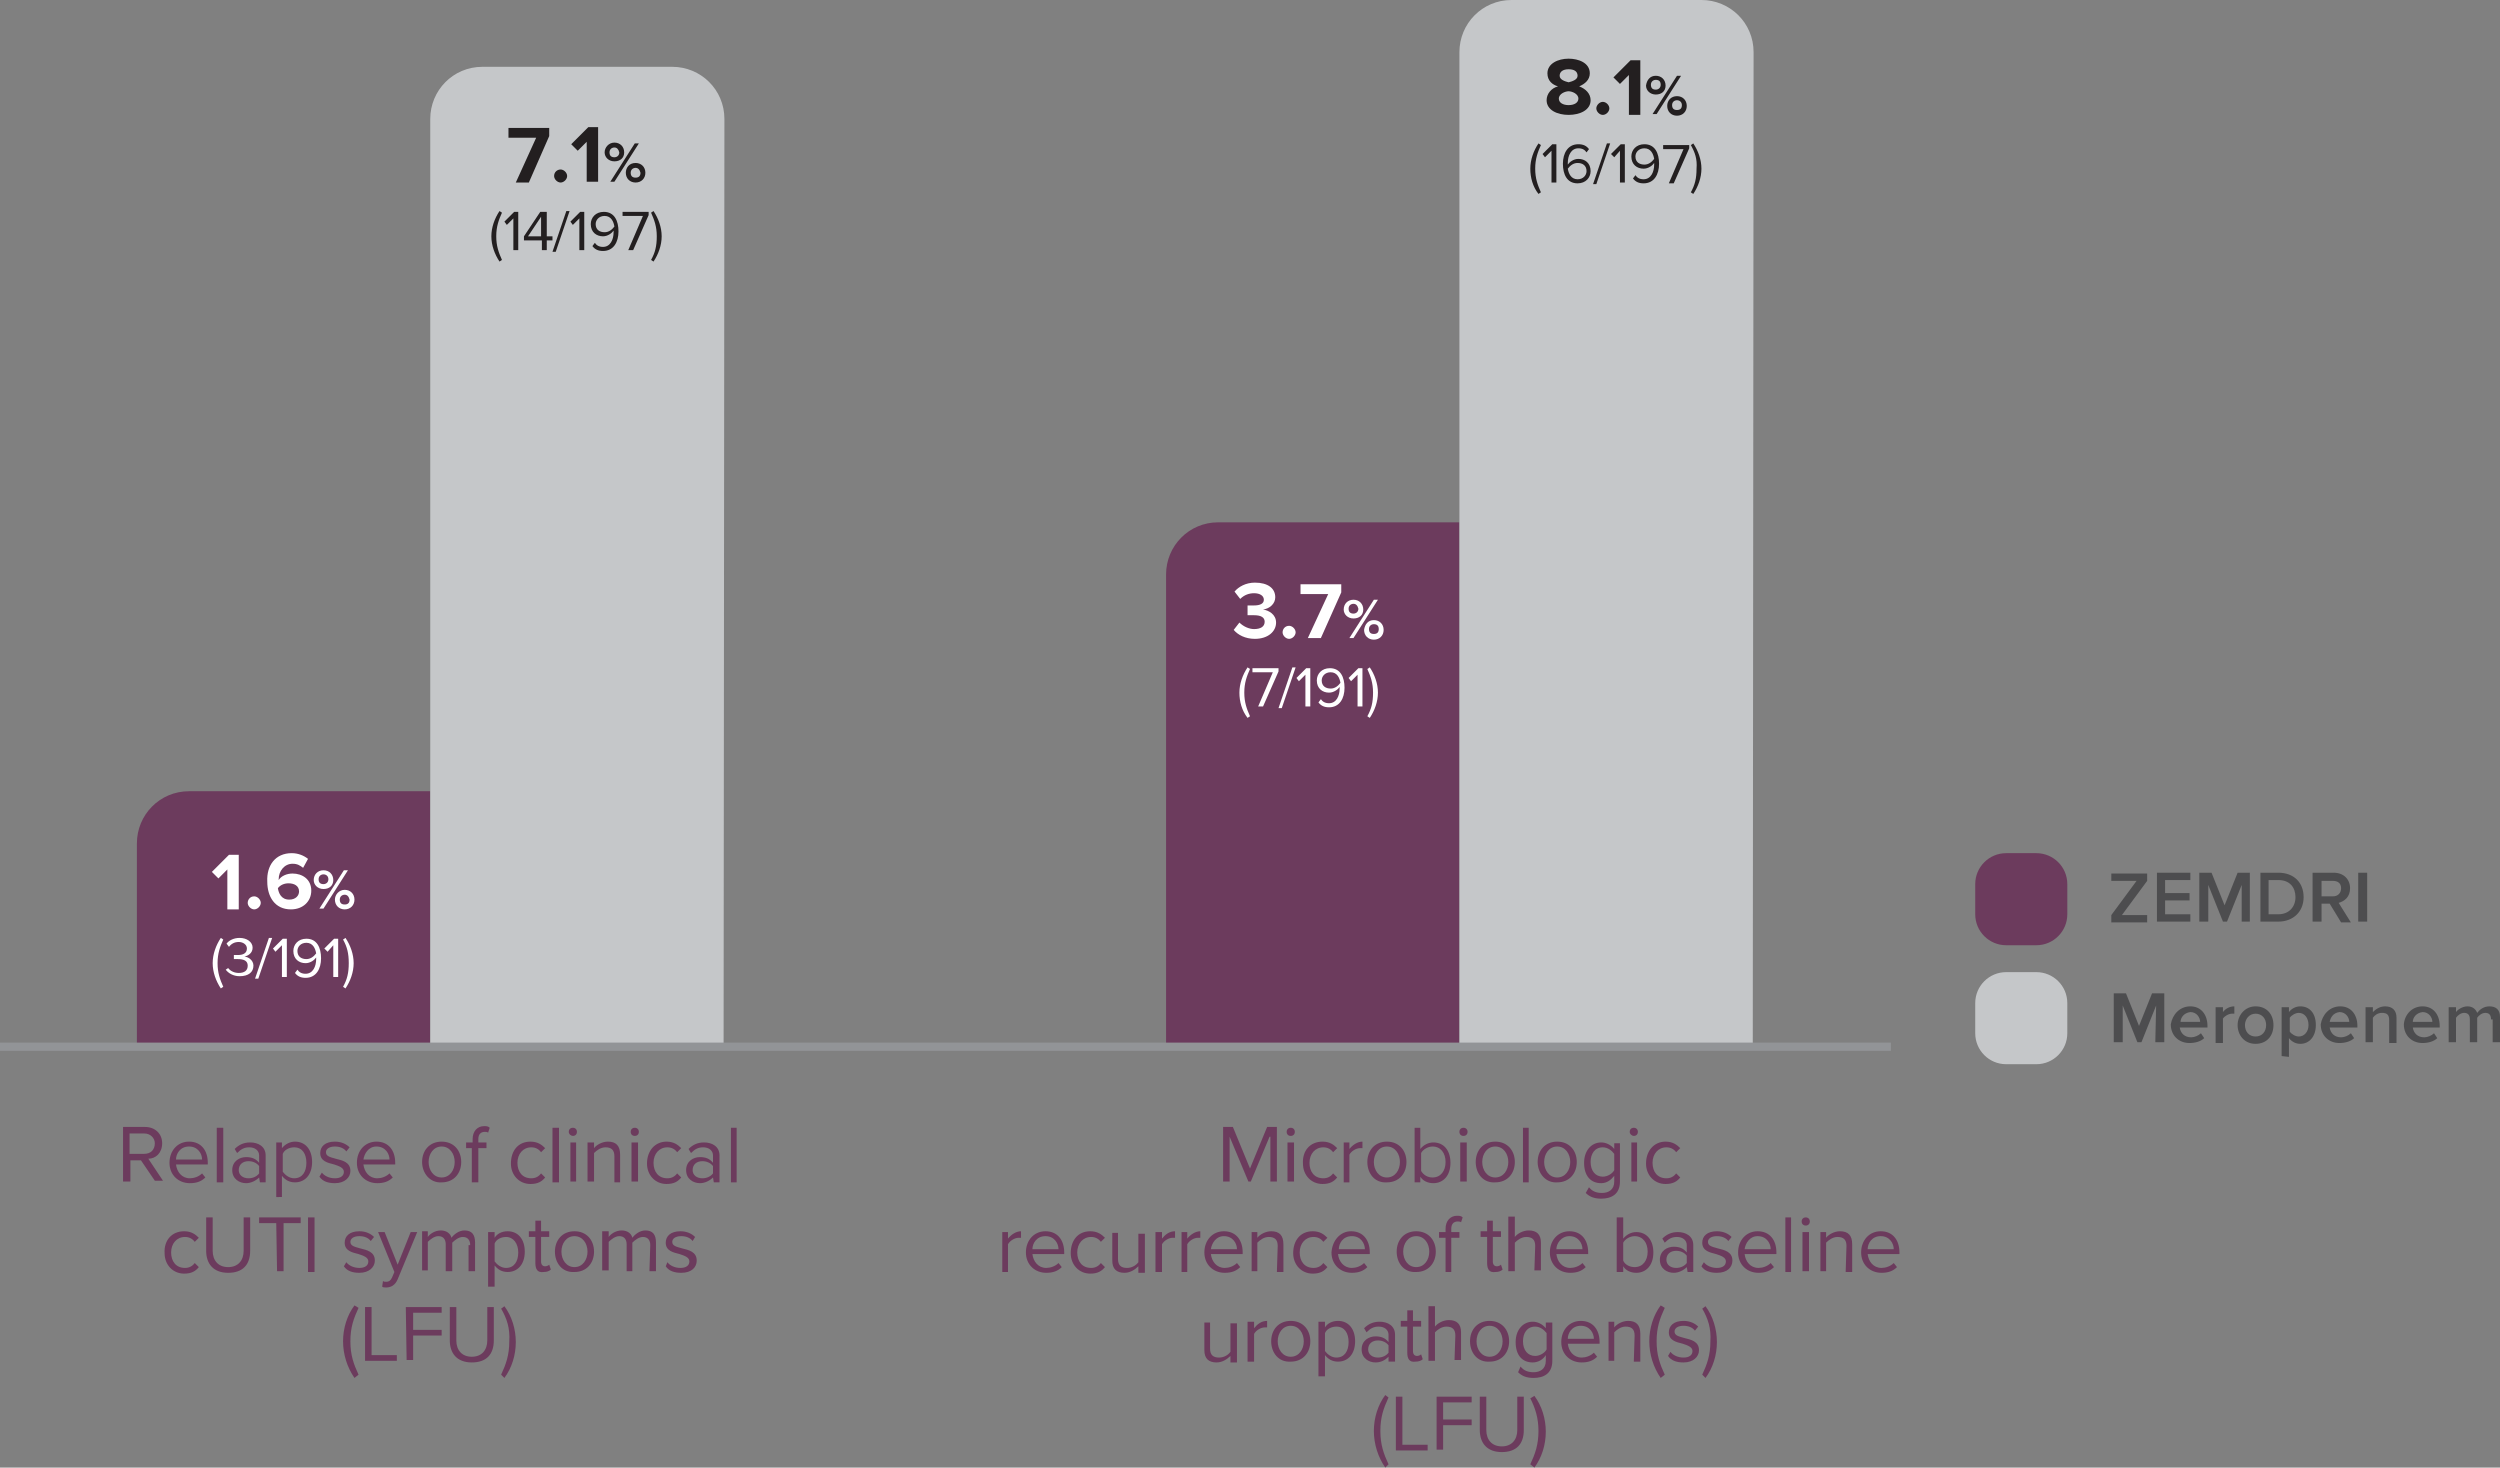 <?xml version="1.0" encoding="utf-8"?>
<!-- Generator: Adobe Illustrator 22.1.0, SVG Export Plug-In . SVG Version: 6.00 Build 0)  -->
<svg version="1.1" id="Layer_1" xmlns="http://www.w3.org/2000/svg" xmlns:xlink="http://www.w3.org/1999/xlink" x="0px" y="0px"
	 viewBox="0 0 306.8 180.1" style="enable-background:new 0 0 306.8 180.1;" xml:space="preserve">
<rect x="0" y="0" width="306.8" height="180.1" fill="#808080" stroke="none"/>
<style type="text/css">
	.st0{fill:#6C3B5D;}
	.st1{fill:#C5C7C9;}
	.st2{clip-path:url(#SVGID_3_);fill:none;stroke:#929497;stroke-width:0.5;stroke-linecap:round;stroke-linejoin:round;}
	.st3{fill:none;stroke:#929497;stroke-width:0.5;stroke-linecap:round;stroke-miterlimit:10;}
	.st4{fill:#FFFFFF;}
	.st5{fill:#231F20;}
	.st6{fill:#4D4D4F;}
</style>
<path class="st0" d="M52.8,128.4h-36v-24.9c0-3.5,2.8-6.4,6.4-6.4h29.6V128.4z"/>
<path class="st0" d="M179.1,128.4h-36V70.5c0-3.5,2.8-6.4,6.4-6.4h29.6V128.4z"/>
<path class="st1" d="M215.1,128.4h-36V6.4c0-3.5,2.8-6.4,6.4-6.4h23.3c3.5,0,6.4,2.8,6.4,6.4L215.1,128.4L215.1,128.4z"/>
<path class="st1" d="M88.8,128.4h-36V14.6c0-3.5,2.8-6.4,6.4-6.4h23.3c3.5,0,6.4,2.8,6.4,6.4L88.8,128.4L88.8,128.4z"/>
<g>
	<path class="st0" d="M17.3,142.4H16v2.6h-0.9v-6.7h2.7c1.2,0,2.1,0.8,2.1,2s-0.8,1.9-1.7,1.9l1.8,2.7h-1L17.3,142.4z M17.7,139.1
		h-1.8v2.5h1.8c0.8,0,1.3-0.5,1.3-1.3C19,139.7,18.5,139.1,17.7,139.1z"/>
	<path class="st0" d="M23.2,140.1c1.5,0,2.3,1.1,2.3,2.6v0.2h-3.9c0.1,0.9,0.7,1.7,1.7,1.7c0.5,0,1.1-0.2,1.5-0.6l0.4,0.5
		c-0.5,0.5-1.1,0.7-1.9,0.7c-1.4,0-2.5-1-2.5-2.5C20.8,141.2,21.8,140.1,23.2,140.1z M21.6,142.3h3.2c0-0.7-0.5-1.6-1.6-1.6
		C22.1,140.7,21.6,141.6,21.6,142.3z"/>
	<path class="st0" d="M26.6,138.4h0.8v6.7h-0.8V138.4z"/>
	<path class="st0" d="M31.8,144.5c-0.4,0.4-1,0.7-1.6,0.7c-0.8,0-1.7-0.5-1.7-1.6s0.9-1.6,1.7-1.6c0.7,0,1.2,0.2,1.6,0.7v-0.9
		c0-0.6-0.5-1-1.2-1c-0.6,0-1,0.2-1.5,0.7l-0.3-0.5c0.5-0.5,1.1-0.8,1.9-0.8c1,0,1.9,0.5,1.9,1.6v3.3h-0.7L31.8,144.5L31.8,144.5z
		 M31.8,143.1c-0.3-0.4-0.8-0.6-1.3-0.6c-0.7,0-1.2,0.4-1.2,1.1c0,0.6,0.5,1,1.2,1c0.5,0,1-0.2,1.3-0.6V143.1z"/>
	<path class="st0" d="M33.9,146.9v-6.7h0.7v0.7c0.4-0.5,1-0.8,1.6-0.8c1.3,0,2.1,1,2.1,2.5c0,1.6-0.9,2.5-2.1,2.5
		c-0.7,0-1.2-0.3-1.6-0.8v2.6L33.9,146.9L33.9,146.9z M36.1,140.8c-0.6,0-1.2,0.3-1.4,0.8v2.2c0.3,0.4,0.8,0.8,1.4,0.8
		c1,0,1.5-0.8,1.5-1.9S37.1,140.8,36.1,140.8z"/>
	<path class="st0" d="M39.5,143.9c0.3,0.4,0.9,0.7,1.6,0.7c0.7,0,1.1-0.3,1.1-0.8s-0.6-0.7-1.2-0.9c-0.8-0.2-1.7-0.4-1.7-1.4
		c0-0.8,0.6-1.4,1.8-1.4c0.8,0,1.4,0.3,1.8,0.7l-0.4,0.5c-0.3-0.4-0.8-0.6-1.4-0.6c-0.7,0-1.1,0.3-1.1,0.7c0,0.5,0.5,0.6,1.2,0.8
		c0.8,0.2,1.8,0.4,1.8,1.5c0,0.8-0.7,1.5-1.9,1.5c-0.8,0-1.5-0.2-1.9-0.8L39.5,143.9z"/>
	<path class="st0" d="M46.2,140.1c1.5,0,2.3,1.1,2.3,2.6v0.2h-3.9c0.1,0.9,0.7,1.7,1.7,1.7c0.5,0,1.1-0.2,1.5-0.6l0.4,0.5
		c-0.5,0.5-1.1,0.7-1.9,0.7c-1.4,0-2.5-1-2.5-2.5C43.8,141.2,44.8,140.1,46.2,140.1z M44.6,142.3h3.2c0-0.7-0.5-1.6-1.6-1.6
		C45.2,140.7,44.7,141.6,44.6,142.3z"/>
	<path class="st0" d="M51.8,142.6c0-1.4,0.9-2.5,2.4-2.5s2.4,1.1,2.4,2.5s-0.9,2.5-2.4,2.5C52.8,145.2,51.8,144,51.8,142.6z
		 M55.8,142.6c0-1-0.6-1.9-1.6-1.9s-1.6,0.9-1.6,1.9s0.6,1.9,1.6,1.9S55.8,143.6,55.8,142.6z"/>
	<path class="st0" d="M58,140.9h-0.8v-0.7H58v-0.4c0-1,0.6-1.6,1.4-1.6c0.3,0,0.5,0,0.7,0.2l-0.2,0.6c-0.1-0.1-0.3-0.1-0.4-0.1
		c-0.5,0-0.8,0.3-0.8,0.9v0.4h1v0.7h-1v4.2h-0.8v-4.2H58z"/>
	<path class="st0" d="M65.1,140.1c0.9,0,1.4,0.4,1.8,0.8l-0.5,0.5c-0.3-0.4-0.7-0.6-1.2-0.6c-1,0-1.7,0.8-1.7,1.9s0.6,1.9,1.7,1.9
		c0.5,0,0.9-0.2,1.2-0.6l0.5,0.5c-0.4,0.5-0.9,0.8-1.8,0.8c-1.4,0-2.4-1.1-2.4-2.5C62.7,141.2,63.6,140.1,65.1,140.1z"/>
	<path class="st0" d="M67.8,138.4h0.8v6.7h-0.8V138.4z"/>
	<path class="st0" d="M69.8,138.9c0-0.3,0.2-0.5,0.5-0.5s0.5,0.2,0.5,0.5s-0.2,0.5-0.5,0.5C70.1,139.4,69.8,139.2,69.8,138.9z
		 M70,140.2h0.7v4.8H70V140.2z"/>
	<path class="st0" d="M75.4,141.9c0-0.8-0.4-1.1-1.1-1.1c-0.6,0-1.1,0.4-1.4,0.7v3.5h-0.8v-4.8h0.8v0.7c0.3-0.4,1-0.8,1.7-0.8
		c1,0,1.5,0.5,1.5,1.6v3.4h-0.7V141.9z"/>
	<path class="st0" d="M77.4,138.9c0-0.3,0.2-0.5,0.5-0.5s0.5,0.2,0.5,0.5s-0.2,0.5-0.5,0.5S77.4,139.2,77.4,138.9z M77.5,140.2h0.8
		v4.8h-0.8V140.2z"/>
	<path class="st0" d="M81.8,140.1c0.9,0,1.4,0.4,1.8,0.8l-0.5,0.5c-0.3-0.4-0.7-0.6-1.2-0.6c-1,0-1.7,0.8-1.7,1.9s0.6,1.9,1.7,1.9
		c0.5,0,0.9-0.2,1.2-0.6l0.5,0.5c-0.4,0.5-0.9,0.8-1.8,0.8c-1.4,0-2.4-1.1-2.4-2.5C79.4,141.2,80.4,140.1,81.8,140.1z"/>
	<path class="st0" d="M87.5,144.5c-0.4,0.4-1,0.7-1.6,0.7c-0.8,0-1.7-0.5-1.7-1.6s0.9-1.6,1.7-1.6c0.7,0,1.2,0.2,1.6,0.7v-0.9
		c0-0.6-0.5-1-1.2-1c-0.6,0-1,0.2-1.5,0.7l-0.3-0.5c0.5-0.5,1.1-0.8,1.9-0.8c1,0,1.9,0.5,1.9,1.6v3.3h-0.7L87.5,144.5L87.5,144.5z
		 M87.5,143.1c-0.3-0.4-0.8-0.6-1.3-0.6c-0.7,0-1.2,0.4-1.2,1.1c0,0.6,0.5,1,1.2,1c0.5,0,1-0.2,1.3-0.6V143.1z"/>
	<path class="st0" d="M89.7,138.4h0.7v6.7h-0.7V138.4z"/>
	<path class="st0" d="M22.6,151.1c0.9,0,1.4,0.4,1.8,0.8l-0.5,0.5c-0.3-0.4-0.7-0.6-1.2-0.6c-1,0-1.7,0.8-1.7,1.9s0.6,1.9,1.7,1.9
		c0.5,0,0.9-0.2,1.2-0.6l0.5,0.5c-0.4,0.5-0.9,0.8-1.8,0.8c-1.4,0-2.4-1.1-2.4-2.5C20.1,152.2,21.1,151.1,22.6,151.1z"/>
	<path class="st0" d="M25.3,149.4h0.8v4.1c0,1.2,0.7,2,1.9,2s1.9-0.8,1.9-2v-4.1h0.8v4.1c0,1.7-0.9,2.7-2.7,2.7s-2.7-1.1-2.7-2.7
		V149.4z"/>
	<path class="st0" d="M33.9,150.1h-2.1v-0.7h5.1v0.7h-2.1v5.9H34L33.9,150.1L33.9,150.1z"/>
	<path class="st0" d="M37.8,149.4h0.8v6.7h-0.8V149.4z"/>
	<path class="st0" d="M42.5,154.9c0.3,0.4,0.9,0.7,1.6,0.7c0.7,0,1.1-0.3,1.1-0.8s-0.6-0.7-1.2-0.9c-0.8-0.2-1.7-0.4-1.7-1.4
		c0-0.8,0.6-1.4,1.8-1.4c0.8,0,1.4,0.3,1.8,0.7l-0.4,0.5c-0.3-0.4-0.8-0.6-1.4-0.6c-0.7,0-1.1,0.3-1.1,0.7c0,0.5,0.5,0.6,1.2,0.8
		c0.8,0.2,1.8,0.4,1.8,1.5c0,0.8-0.7,1.5-1.9,1.5c-0.8,0-1.5-0.2-1.9-0.8L42.5,154.9z"/>
	<path class="st0" d="M47.4,157.3c0.3,0,0.5-0.1,0.7-0.5l0.3-0.7l-2-4.9h0.8l1.6,4l1.6-4h0.8l-2.4,5.8c-0.3,0.7-0.8,1-1.4,1
		c-0.2,0-0.4,0-0.5-0.1l0.1-0.7C47.1,157.3,47.2,157.3,47.4,157.3z"/>
	<path class="st0" d="M57.7,152.8c0-0.6-0.3-1-0.9-1c-0.5,0-1,0.4-1.3,0.7v3.5h-0.8v-3.3c0-0.6-0.3-1-0.9-1c-0.5,0-1,0.4-1.3,0.7
		v3.5h-0.7v-4.8h0.7v0.7c0.2-0.3,0.8-0.8,1.6-0.8c0.7,0,1.2,0.4,1.3,0.9c0.3-0.4,0.9-0.9,1.6-0.9c0.9,0,1.3,0.5,1.3,1.5v3.5h-0.8
		v-3.2H57.7z"/>
	<path class="st0" d="M59.9,157.9v-6.7h0.8v0.7c0.3-0.5,0.9-0.8,1.6-0.8c1.3,0,2.1,1,2.1,2.5c0,1.6-0.9,2.5-2.1,2.5
		c-0.7,0-1.2-0.3-1.6-0.8v2.6L59.9,157.9L59.9,157.9z M62.1,151.8c-0.6,0-1.2,0.3-1.4,0.8v2.2c0.3,0.4,0.8,0.8,1.4,0.8
		c1,0,1.5-0.8,1.5-1.9S63,151.8,62.1,151.8z"/>
	<path class="st0" d="M65.7,155v-3.2h-0.8v-0.7h0.8v-1.3h0.7v1.3h1v0.7h-1v3c0,0.4,0.2,0.6,0.5,0.6c0.2,0,0.4-0.1,0.5-0.2l0.2,0.6
		c-0.2,0.2-0.5,0.3-0.9,0.3C66,156.2,65.7,155.8,65.7,155z"/>
	<path class="st0" d="M68.1,153.6c0-1.4,0.9-2.5,2.4-2.5s2.4,1.1,2.4,2.5s-0.9,2.5-2.4,2.5C69,156.2,68.1,155,68.1,153.6z
		 M72.1,153.6c0-1-0.6-1.9-1.6-1.9s-1.6,0.9-1.6,1.9s0.6,1.9,1.6,1.9S72.1,154.6,72.1,153.6z"/>
	<path class="st0" d="M79.8,152.8c0-0.6-0.3-1-0.9-1c-0.5,0-1,0.4-1.3,0.7v3.5h-0.7v-3.3c0-0.6-0.3-1-0.9-1c-0.5,0-1,0.4-1.3,0.7
		v3.5h-0.8v-4.8h0.8v0.7c0.2-0.3,0.8-0.8,1.6-0.8c0.7,0,1.2,0.4,1.3,0.9c0.3-0.4,0.9-0.9,1.6-0.9c0.9,0,1.3,0.5,1.3,1.5v3.5h-0.8
		L79.8,152.8L79.8,152.8z"/>
	<path class="st0" d="M81.9,154.9c0.3,0.4,0.9,0.7,1.6,0.7c0.7,0,1.1-0.3,1.1-0.8s-0.6-0.7-1.2-0.9c-0.8-0.2-1.7-0.4-1.7-1.4
		c0-0.8,0.6-1.4,1.8-1.4c0.8,0,1.4,0.3,1.8,0.7l-0.3,0.5c-0.3-0.4-0.8-0.6-1.4-0.6c-0.7,0-1.1,0.3-1.1,0.7c0,0.5,0.5,0.6,1.2,0.8
		c0.8,0.2,1.8,0.4,1.8,1.5c0,0.8-0.6,1.5-1.9,1.5c-0.8,0-1.5-0.2-1.9-0.8L81.9,154.9z"/>
	<path class="st0" d="M42.1,164.6c0-1.6,0.5-3.2,1.4-4.4l0.5,0.3c-0.6,1.3-1,2.4-1,4.1s0.4,2.8,1,4.1l-0.5,0.4
		C42.6,167.8,42.1,166.2,42.1,164.6z"/>
	<path class="st0" d="M44.8,160.4h0.8v5.9h3.1v0.7h-3.9L44.8,160.4L44.8,160.4z"/>
	<path class="st0" d="M49.8,160.4h4.4v0.7h-3.5v2.1h3.5v0.7h-3.5v3h-0.8L49.8,160.4L49.8,160.4z"/>
	<path class="st0" d="M55.2,160.4H56v4.1c0,1.2,0.7,2,1.9,2s1.9-0.8,1.9-2v-4.1h0.8v4.1c0,1.7-0.9,2.7-2.7,2.7s-2.7-1.1-2.7-2.7
		V160.4z"/>
	<path class="st0" d="M61.5,160.6l0.4-0.3c0.9,1.2,1.4,2.8,1.4,4.4s-0.5,3.2-1.4,4.4l-0.4-0.4c0.6-1.3,1-2.4,1-4.1
		C62.6,163,62.2,161.8,61.5,160.6z"/>
</g>
<g>
	<path class="st0" d="M155.8,139.5l-2.3,5.5h-0.3l-2.3-5.5v5.5h-0.8v-6.7h1.2l2.1,5.1l2.1-5.1h1.2v6.7h-0.8v-5.5H155.8z"/>
	<path class="st0" d="M157.9,138.9c0-0.3,0.2-0.5,0.5-0.5s0.5,0.2,0.5,0.5s-0.2,0.5-0.5,0.5S157.9,139.2,157.9,138.9z M158,140.2
		h0.8v4.8H158V140.2z"/>
	<path class="st0" d="M162.3,140.1c0.9,0,1.4,0.4,1.8,0.8l-0.5,0.5c-0.3-0.4-0.7-0.6-1.2-0.6c-1,0-1.7,0.8-1.7,1.9s0.6,1.9,1.7,1.9
		c0.5,0,0.9-0.2,1.2-0.6l0.5,0.5c-0.4,0.5-0.9,0.8-1.8,0.8c-1.4,0-2.4-1.1-2.4-2.5C159.8,141.2,160.8,140.1,162.3,140.1z"/>
	<path class="st0" d="M164.9,140.2h0.7v0.8c0.4-0.5,1-0.9,1.6-0.9v0.8c-0.1,0-0.2,0-0.3,0c-0.5,0-1.1,0.4-1.3,0.8v3.4h-0.7
		L164.9,140.2L164.9,140.2z"/>
	<path class="st0" d="M167.8,142.6c0-1.4,0.9-2.5,2.4-2.5s2.4,1.1,2.4,2.5s-0.9,2.5-2.4,2.5C168.7,145.2,167.8,144,167.8,142.6z
		 M171.8,142.6c0-1-0.6-1.9-1.6-1.9s-1.6,0.9-1.6,1.9s0.6,1.9,1.6,1.9S171.8,143.6,171.8,142.6z"/>
	<path class="st0" d="M173.6,138.4h0.7v2.6c0.4-0.5,1-0.8,1.6-0.8c1.3,0,2.1,1,2.1,2.5c0,1.6-0.9,2.5-2.1,2.5
		c-0.7,0-1.3-0.3-1.6-0.8v0.7h-0.7V138.4z M175.8,144.5c1,0,1.6-0.8,1.6-1.9s-0.6-1.9-1.6-1.9c-0.6,0-1.2,0.4-1.4,0.8v2.2
		C174.7,144.2,175.2,144.5,175.8,144.5z"/>
	<path class="st0" d="M179.1,138.9c0-0.3,0.2-0.5,0.5-0.5s0.5,0.2,0.5,0.5s-0.2,0.5-0.5,0.5S179.1,139.2,179.1,138.9z M179.2,140.2
		h0.8v4.8h-0.8V140.2z"/>
	<path class="st0" d="M181.1,142.6c0-1.4,0.9-2.5,2.4-2.5s2.4,1.1,2.4,2.5s-0.9,2.5-2.4,2.5C182,145.2,181.1,144,181.1,142.6z
		 M185.1,142.6c0-1-0.6-1.9-1.6-1.9s-1.6,0.9-1.6,1.9s0.6,1.9,1.6,1.9S185.1,143.6,185.1,142.6z"/>
	<path class="st0" d="M186.9,138.4h0.7v6.7h-0.7V138.4z"/>
	<path class="st0" d="M188.7,142.6c0-1.4,0.9-2.5,2.4-2.5s2.4,1.1,2.4,2.5s-0.9,2.5-2.4,2.5C189.7,145.2,188.7,144,188.7,142.6z
		 M192.7,142.6c0-1-0.6-1.9-1.6-1.9s-1.6,0.9-1.6,1.9s0.6,1.9,1.6,1.9S192.7,143.6,192.7,142.6z"/>
	<path class="st0" d="M195,145.7c0.4,0.5,0.9,0.7,1.6,0.7c0.8,0,1.5-0.4,1.5-1.4v-0.7c-0.4,0.5-0.9,0.9-1.6,0.9
		c-1.3,0-2.1-0.9-2.1-2.5c0-1.5,0.9-2.5,2.1-2.5c0.6,0,1.2,0.3,1.6,0.8v-0.7h0.7v4.7c0,1.6-1.1,2.1-2.3,2.1c-0.8,0-1.4-0.2-1.9-0.7
		L195,145.7z M198.1,141.6c-0.3-0.4-0.8-0.8-1.4-0.8c-1,0-1.5,0.8-1.5,1.8c0,1.1,0.6,1.8,1.5,1.8c0.6,0,1.2-0.4,1.4-0.8V141.6z"/>
	<path class="st0" d="M200,138.9c0-0.3,0.2-0.5,0.5-0.5s0.5,0.2,0.5,0.5s-0.2,0.5-0.5,0.5C200.3,139.4,200,139.2,200,138.9z
		 M200.2,140.2h0.7v4.8h-0.7V140.2z"/>
	<path class="st0" d="M204.4,140.1c0.9,0,1.4,0.4,1.8,0.8l-0.5,0.5c-0.3-0.4-0.7-0.6-1.2-0.6c-1,0-1.7,0.8-1.7,1.9s0.6,1.9,1.7,1.9
		c0.5,0,0.9-0.2,1.2-0.6l0.5,0.5c-0.4,0.5-0.9,0.8-1.8,0.8c-1.4,0-2.4-1.1-2.4-2.5C202,141.2,203,140.1,204.4,140.1z"/>
	<path class="st0" d="M123,151.2h0.7v0.8c0.4-0.5,1-0.9,1.6-0.9v0.8c-0.1,0-0.2,0-0.3,0c-0.5,0-1.1,0.4-1.3,0.8v3.4H123L123,151.2
		L123,151.2z"/>
	<path class="st0" d="M128.3,151.1c1.5,0,2.3,1.1,2.3,2.6v0.2h-3.9c0.1,0.9,0.7,1.7,1.7,1.7c0.5,0,1.1-0.2,1.5-0.6l0.4,0.5
		c-0.5,0.5-1.1,0.7-1.9,0.7c-1.4,0-2.5-1-2.5-2.5C125.9,152.2,126.9,151.1,128.3,151.1z M126.7,153.3h3.2c0-0.7-0.5-1.6-1.6-1.6
		S126.7,152.6,126.7,153.3z"/>
	<path class="st0" d="M133.8,151.1c0.9,0,1.4,0.4,1.8,0.8l-0.5,0.5c-0.3-0.4-0.7-0.6-1.2-0.6c-1,0-1.7,0.8-1.7,1.9s0.6,1.9,1.7,1.9
		c0.5,0,0.9-0.2,1.2-0.6l0.5,0.5c-0.4,0.5-0.9,0.8-1.8,0.8c-1.4,0-2.4-1.1-2.4-2.5C131.4,152.2,132.3,151.1,133.8,151.1z"/>
	<path class="st0" d="M139.7,155.4c-0.4,0.4-1,0.8-1.7,0.8c-1,0-1.5-0.5-1.5-1.5v-3.4h0.7v3.2c0,0.8,0.4,1.1,1.1,1.1
		c0.6,0,1.1-0.3,1.4-0.7v-3.5h0.8v4.8h-0.8V155.4z"/>
	<path class="st0" d="M141.8,151.2h0.8v0.8c0.4-0.5,0.9-0.9,1.6-0.9v0.8c-0.1,0-0.2,0-0.3,0c-0.5,0-1.1,0.4-1.3,0.8v3.4h-0.8
		L141.8,151.2L141.8,151.2z"/>
	<path class="st0" d="M145,151.2h0.7v0.8c0.4-0.5,1-0.9,1.6-0.9v0.8c-0.1,0-0.2,0-0.3,0c-0.5,0-1.1,0.4-1.3,0.8v3.4H145L145,151.2
		L145,151.2z"/>
	<path class="st0" d="M150.2,151.1c1.5,0,2.3,1.1,2.3,2.6v0.2h-3.9c0.1,0.9,0.7,1.7,1.7,1.7c0.5,0,1.1-0.2,1.5-0.6l0.4,0.5
		c-0.5,0.5-1.1,0.7-1.9,0.7c-1.4,0-2.5-1-2.5-2.5C147.8,152.2,148.8,151.1,150.2,151.1z M148.6,153.3h3.2c0-0.7-0.5-1.6-1.6-1.6
		C149.2,151.7,148.7,152.6,148.6,153.3z"/>
	<path class="st0" d="M156.8,152.9c0-0.8-0.4-1.1-1.1-1.1c-0.6,0-1.1,0.4-1.4,0.7v3.5h-0.7v-4.8h0.7v0.7c0.3-0.4,1-0.8,1.7-0.8
		c1,0,1.5,0.5,1.5,1.6v3.4h-0.8L156.8,152.9L156.8,152.9z"/>
	<path class="st0" d="M161.1,151.1c0.9,0,1.4,0.4,1.8,0.8l-0.5,0.5c-0.3-0.4-0.7-0.6-1.2-0.6c-1,0-1.7,0.8-1.7,1.9s0.6,1.9,1.7,1.9
		c0.5,0,0.9-0.2,1.2-0.6l0.5,0.5c-0.4,0.5-0.9,0.8-1.8,0.8c-1.4,0-2.4-1.1-2.4-2.5C158.7,152.2,159.6,151.1,161.1,151.1z"/>
	<path class="st0" d="M165.8,151.1c1.5,0,2.3,1.1,2.3,2.6v0.2h-3.9c0.1,0.9,0.7,1.7,1.7,1.7c0.5,0,1.1-0.2,1.5-0.6l0.4,0.5
		c-0.5,0.5-1.1,0.7-1.9,0.7c-1.4,0-2.5-1-2.5-2.5C163.5,152.2,164.5,151.1,165.8,151.1z M164.3,153.3h3.2c0-0.7-0.5-1.6-1.6-1.6
		S164.3,152.6,164.3,153.3z"/>
	<path class="st0" d="M171.4,153.6c0-1.4,0.9-2.5,2.4-2.5s2.4,1.1,2.4,2.5s-0.9,2.5-2.4,2.5C172.3,156.2,171.4,155,171.4,153.6z
		 M175.4,153.6c0-1-0.6-1.9-1.6-1.9s-1.6,0.9-1.6,1.9s0.6,1.9,1.6,1.9S175.4,154.6,175.4,153.6z"/>
	<path class="st0" d="M177.4,151.9h-0.8v-0.7h0.8v-0.4c0-1,0.6-1.6,1.4-1.6c0.3,0,0.5,0,0.7,0.2l-0.2,0.6c-0.1-0.1-0.3-0.1-0.4-0.1
		c-0.5,0-0.8,0.3-0.8,0.9v0.4h1v0.7h-1v4.2h-0.7V151.9z"/>
	<path class="st0" d="M182.5,155v-3.2h-0.8v-0.7h0.8v-1.3h0.7v1.3h1v0.7h-1v3c0,0.4,0.2,0.6,0.5,0.6c0.2,0,0.4-0.1,0.5-0.2l0.2,0.6
		c-0.2,0.2-0.5,0.3-0.9,0.3C182.8,156.2,182.5,155.8,182.5,155z"/>
	<path class="st0" d="M188.4,152.9c0-0.8-0.4-1.1-1.1-1.1c-0.6,0-1.1,0.4-1.4,0.7v3.5h-0.8v-6.7h0.8v2.5c0.3-0.4,1-0.8,1.7-0.8
		c1,0,1.5,0.5,1.5,1.5v3.4h-0.8L188.4,152.9L188.4,152.9z"/>
	<path class="st0" d="M192.6,151.1c1.5,0,2.3,1.1,2.3,2.6v0.2H191c0.1,0.9,0.7,1.7,1.7,1.7c0.5,0,1.1-0.2,1.5-0.6l0.4,0.5
		c-0.5,0.5-1.1,0.7-1.9,0.7c-1.4,0-2.5-1-2.5-2.5C190.2,152.2,191.2,151.1,192.6,151.1z M191,153.3h3.2c0-0.7-0.5-1.6-1.6-1.6
		C191.6,151.7,191,152.6,191,153.3z"/>
	<path class="st0" d="M198.4,149.4h0.8v2.6c0.4-0.5,1-0.8,1.6-0.8c1.3,0,2.1,1,2.1,2.5c0,1.6-0.9,2.5-2.1,2.5
		c-0.7,0-1.3-0.3-1.6-0.8v0.7h-0.8V149.4z M200.6,155.5c1,0,1.6-0.8,1.6-1.9s-0.6-1.9-1.6-1.9c-0.6,0-1.2,0.4-1.4,0.8v2.2
		C199.4,155.2,200,155.5,200.6,155.5z"/>
	<path class="st0" d="M207,155.5c-0.4,0.4-1,0.7-1.6,0.7c-0.8,0-1.7-0.5-1.7-1.6s0.9-1.6,1.7-1.6c0.7,0,1.2,0.2,1.6,0.7v-0.9
		c0-0.6-0.5-1-1.2-1c-0.6,0-1,0.2-1.5,0.7L204,152c0.5-0.5,1.1-0.8,1.9-0.8c1,0,1.9,0.5,1.9,1.6v3.3h-0.7L207,155.5L207,155.5z
		 M207,154.1c-0.3-0.4-0.8-0.6-1.3-0.6c-0.7,0-1.2,0.4-1.2,1.1c0,0.6,0.5,1,1.2,1c0.5,0,1-0.2,1.3-0.6V154.1z"/>
	<path class="st0" d="M209.1,154.9c0.3,0.4,0.9,0.7,1.6,0.7s1.1-0.3,1.1-0.8s-0.6-0.7-1.2-0.9c-0.8-0.2-1.7-0.4-1.7-1.4
		c0-0.8,0.6-1.4,1.8-1.4c0.8,0,1.4,0.3,1.8,0.7l-0.4,0.5c-0.3-0.4-0.8-0.6-1.4-0.6c-0.7,0-1.1,0.3-1.1,0.7c0,0.5,0.5,0.6,1.2,0.8
		c0.8,0.2,1.8,0.4,1.8,1.5c0,0.8-0.6,1.5-1.9,1.5c-0.8,0-1.5-0.2-1.9-0.8L209.1,154.9z"/>
	<path class="st0" d="M215.7,151.1c1.5,0,2.3,1.1,2.3,2.6v0.2h-3.9c0.1,0.9,0.7,1.7,1.7,1.7c0.5,0,1.1-0.2,1.5-0.6l0.4,0.5
		c-0.5,0.5-1.1,0.7-1.9,0.7c-1.4,0-2.5-1-2.5-2.5C213.3,152.2,214.3,151.1,215.7,151.1z M214.1,153.3h3.2c0-0.7-0.5-1.6-1.6-1.6
		C214.7,151.7,214.2,152.6,214.1,153.3z"/>
	<path class="st0" d="M219.1,149.4h0.7v6.7h-0.7V149.4z"/>
	<path class="st0" d="M221.1,149.9c0-0.3,0.2-0.5,0.5-0.5s0.5,0.2,0.5,0.5s-0.2,0.5-0.5,0.5S221.1,150.2,221.1,149.9z M221.2,151.2
		h0.8v4.8h-0.8V151.2z"/>
	<path class="st0" d="M226.6,152.9c0-0.8-0.4-1.1-1.1-1.1c-0.6,0-1.1,0.4-1.4,0.7v3.5h-0.7v-4.8h0.7v0.7c0.3-0.4,1-0.8,1.7-0.8
		c1,0,1.5,0.5,1.5,1.6v3.4h-0.8L226.6,152.9L226.6,152.9z"/>
	<path class="st0" d="M230.8,151.1c1.5,0,2.3,1.1,2.3,2.6v0.2h-3.9c0.1,0.9,0.7,1.7,1.7,1.7c0.5,0,1.1-0.2,1.5-0.6l0.4,0.5
		c-0.5,0.5-1.1,0.7-1.9,0.7c-1.4,0-2.5-1-2.5-2.5C228.4,152.2,229.4,151.1,230.8,151.1z M229.2,153.3h3.2c0-0.7-0.5-1.6-1.6-1.6
		S229.2,152.6,229.2,153.3z"/>
	<path class="st0" d="M151,166.4c-0.4,0.4-1,0.8-1.7,0.8c-1,0-1.5-0.5-1.5-1.5v-3.4h0.7v3.2c0,0.8,0.4,1.1,1.1,1.1
		c0.6,0,1.1-0.3,1.4-0.7v-3.5h0.8v4.8H151V166.4z"/>
	<path class="st0" d="M153.1,162.2h0.8v0.8c0.4-0.5,0.9-0.9,1.6-0.9v0.8c-0.1,0-0.2,0-0.3,0c-0.5,0-1.1,0.4-1.3,0.8v3.4h-0.8V162.2z
		"/>
	<path class="st0" d="M156,164.6c0-1.4,0.9-2.5,2.4-2.5s2.4,1.1,2.4,2.5s-0.9,2.5-2.4,2.5C156.9,167.2,156,166,156,164.6z
		 M160,164.6c0-1-0.6-1.9-1.6-1.9s-1.6,0.9-1.6,1.9s0.6,1.9,1.6,1.9S160,165.6,160,164.6z"/>
	<path class="st0" d="M161.8,168.9v-6.7h0.8v0.7c0.3-0.5,0.9-0.8,1.6-0.8c1.3,0,2.1,1,2.1,2.5c0,1.6-0.9,2.5-2.1,2.5
		c-0.7,0-1.2-0.3-1.6-0.8v2.6L161.8,168.9L161.8,168.9z M164,162.8c-0.6,0-1.2,0.3-1.4,0.8v2.2c0.3,0.4,0.8,0.8,1.4,0.8
		c1,0,1.5-0.8,1.5-1.9S165,162.8,164,162.8z"/>
	<path class="st0" d="M170.4,166.5c-0.4,0.4-0.9,0.7-1.6,0.7c-0.8,0-1.7-0.5-1.7-1.6s0.9-1.6,1.7-1.6c0.7,0,1.2,0.2,1.6,0.7v-0.9
		c0-0.6-0.5-1-1.2-1c-0.6,0-1,0.2-1.5,0.7l-0.3-0.5c0.5-0.5,1.1-0.8,1.9-0.8c1,0,1.9,0.5,1.9,1.6v3.3h-0.8V166.5z M170.4,165.1
		c-0.3-0.4-0.8-0.6-1.3-0.6c-0.7,0-1.2,0.4-1.2,1.1c0,0.6,0.5,1,1.2,1c0.5,0,1-0.2,1.3-0.6V165.1z"/>
	<path class="st0" d="M172.7,166v-3.2h-0.8v-0.7h0.8v-1.3h0.7v1.3h1v0.7h-1v3c0,0.4,0.2,0.6,0.5,0.6c0.2,0,0.4-0.1,0.5-0.2l0.2,0.6
		c-0.2,0.2-0.5,0.3-0.9,0.3C173,167.2,172.7,166.8,172.7,166z"/>
	<path class="st0" d="M178.6,163.9c0-0.8-0.4-1.1-1.1-1.1c-0.6,0-1.1,0.4-1.4,0.7v3.5h-0.8v-6.7h0.8v2.5c0.3-0.4,1-0.8,1.7-0.8
		c1,0,1.5,0.5,1.5,1.5v3.4h-0.8L178.6,163.9L178.6,163.9z"/>
	<path class="st0" d="M180.4,164.6c0-1.4,0.9-2.5,2.4-2.5s2.4,1.1,2.4,2.5s-0.9,2.5-2.4,2.5C181.3,167.2,180.4,166,180.4,164.6z
		 M184.4,164.6c0-1-0.6-1.9-1.6-1.9s-1.6,0.9-1.6,1.9s0.6,1.9,1.6,1.9S184.4,165.6,184.4,164.6z"/>
	<path class="st0" d="M186.6,167.7c0.4,0.5,0.9,0.7,1.6,0.7c0.8,0,1.5-0.4,1.5-1.4v-0.7c-0.3,0.5-0.9,0.9-1.6,0.9
		c-1.3,0-2.1-0.9-2.1-2.5c0-1.5,0.9-2.5,2.1-2.5c0.6,0,1.2,0.3,1.6,0.8v-0.7h0.8v4.7c0,1.6-1.1,2.1-2.3,2.1c-0.8,0-1.4-0.2-1.9-0.7
		L186.6,167.7z M189.8,163.6c-0.3-0.4-0.8-0.8-1.4-0.8c-1,0-1.5,0.8-1.5,1.8c0,1.1,0.6,1.8,1.5,1.8c0.6,0,1.2-0.4,1.4-0.8V163.6z"/>
	<path class="st0" d="M194,162.1c1.5,0,2.3,1.1,2.3,2.6v0.2h-3.9c0.1,0.9,0.7,1.7,1.7,1.7c0.5,0,1.1-0.2,1.5-0.6l0.4,0.5
		c-0.5,0.5-1.1,0.7-1.9,0.7c-1.4,0-2.5-1-2.5-2.5C191.6,163.2,192.6,162.1,194,162.1z M192.4,164.3h3.2c0-0.7-0.5-1.6-1.6-1.6
		S192.4,163.6,192.4,164.3z"/>
	<path class="st0" d="M200.6,163.9c0-0.8-0.4-1.1-1.1-1.1c-0.6,0-1.1,0.4-1.4,0.7v3.5h-0.7v-4.8h0.7v0.7c0.3-0.4,1-0.8,1.7-0.8
		c1,0,1.5,0.5,1.5,1.6v3.4h-0.8L200.6,163.9L200.6,163.9z"/>
	<path class="st0" d="M202.4,164.6c0-1.6,0.5-3.2,1.4-4.4l0.5,0.3c-0.6,1.3-1,2.4-1,4.1s0.4,2.8,1,4.1l-0.5,0.4
		C202.9,167.8,202.4,166.2,202.4,164.6z"/>
	<path class="st0" d="M205,165.9c0.3,0.4,0.9,0.7,1.6,0.7s1.1-0.3,1.1-0.8s-0.6-0.7-1.2-0.9c-0.8-0.2-1.7-0.4-1.7-1.4
		c0-0.8,0.6-1.4,1.8-1.4c0.8,0,1.4,0.3,1.8,0.7l-0.4,0.5c-0.3-0.4-0.8-0.6-1.4-0.6c-0.7,0-1.1,0.3-1.1,0.7c0,0.5,0.5,0.6,1.2,0.8
		c0.8,0.2,1.8,0.4,1.8,1.5c0,0.8-0.7,1.5-1.9,1.5c-0.8,0-1.5-0.2-1.9-0.8L205,165.9z"/>
	<path class="st0" d="M208.9,160.6l0.4-0.3c0.9,1.2,1.4,2.8,1.4,4.4s-0.5,3.2-1.4,4.4l-0.4-0.4c0.6-1.3,1-2.4,1-4.1
		C210,163,209.6,161.8,208.9,160.6z"/>
	<path class="st0" d="M168.6,175.6c0-1.6,0.5-3.2,1.4-4.4l0.4,0.3c-0.6,1.3-1,2.4-1,4.1s0.4,2.8,1,4.1l-0.4,0.4
		C169.1,178.8,168.6,177.2,168.6,175.6z"/>
	<path class="st0" d="M171.3,171.4h0.8v5.9h3.1v0.7h-3.9V171.4z"/>
	<path class="st0" d="M176.2,171.4h4.4v0.7h-3.5v2.1h3.5v0.7h-3.5v3h-0.8v-6.5H176.2z"/>
	<path class="st0" d="M181.6,171.4h0.8v4.1c0,1.2,0.7,2,1.9,2s1.9-0.8,1.9-2v-4.1h0.8v4.1c0,1.7-0.9,2.7-2.7,2.7
		c-1.8,0-2.7-1.1-2.7-2.7L181.6,171.4L181.6,171.4z"/>
	<path class="st0" d="M187.8,171.6l0.5-0.3c0.9,1.2,1.4,2.8,1.4,4.4s-0.5,3.2-1.4,4.4l-0.5-0.4c0.6-1.3,1-2.4,1-4.1
		C188.8,174,188.4,172.8,187.8,171.6z"/>
</g>
<g>
	<g>
		<defs>
			<rect id="SVGID_2_" y="128.2" width="231.8" height="0.5"/>
		</defs>
		<clipPath id="SVGID_3_">
			<use xlink:href="#SVGID_2_"  style="overflow:visible;"/>
		</clipPath>
		<line class="st2" x1="0" y1="128.4" x2="231.8" y2="128.4"/>
	</g>
	<g>
		<rect id="SVGID_1_" y="128.2" class="st3" width="231.8" height="0.5"/>
	</g>
</g>
<g>
	<path class="st4" d="M27.9,106.7l-1.1,1.1L26,107l2.1-2.1h1.2v6.7h-1.4V106.7z"/>
	<path class="st4" d="M31.2,110c0.4,0,0.8,0.4,0.8,0.8s-0.4,0.8-0.8,0.8c-0.4,0-0.8-0.4-0.8-0.8S30.7,110,31.2,110z"/>
	<path class="st4" d="M35.8,104.7c0.8,0,1.5,0.3,2,0.7l-0.6,1.1c-0.4-0.3-0.7-0.5-1.3-0.5c-1,0-1.7,0.9-1.7,1.9c0,0.1,0,0.1,0,0.1
		c0.3-0.5,1-0.8,1.7-0.8c1.2,0,2.3,0.7,2.3,2.1c0,1.3-1,2.3-2.5,2.3c-2,0-2.9-1.6-2.9-3.4C32.7,106.2,33.8,104.7,35.8,104.7z
		 M35.4,108.4c-0.5,0-1,0.2-1.3,0.6c0.1,0.6,0.4,1.4,1.4,1.4c0.8,0,1.2-0.5,1.2-1C36.7,108.7,36.1,108.4,35.4,108.4z"/>
	<path class="st4" d="M39.7,106.8c0.7,0,1.2,0.5,1.2,1.2s-0.5,1.1-1.2,1.1s-1.2-0.5-1.2-1.1C38.5,107.3,39,106.8,39.7,106.8z
		 M39.7,107.3c-0.3,0-0.6,0.2-0.6,0.6s0.2,0.6,0.6,0.6c0.3,0,0.6-0.2,0.6-0.6C40.3,107.5,40,107.3,39.7,107.3z M42.2,106.8h0.5
		l-3,4.7h-0.5L42.2,106.8z M42.3,109.2c0.7,0,1.2,0.5,1.2,1.2s-0.5,1.2-1.2,1.2s-1.2-0.5-1.2-1.2C41.1,109.8,41.6,109.2,42.3,109.2z
		 M42.3,109.8c-0.3,0-0.6,0.2-0.6,0.6s0.2,0.6,0.6,0.6s0.6-0.2,0.6-0.6C42.8,110,42.6,109.8,42.3,109.8z"/>
	<path class="st4" d="M26.1,118.2c0-1.1,0.4-2.2,1-3.1l0.3,0.2c-0.4,0.9-0.7,1.7-0.7,2.9c0,1.2,0.3,2,0.7,2.9l-0.3,0.2
		C26.5,120.4,26.1,119.3,26.1,118.2z"/>
	<path class="st4" d="M28,118.8c0.3,0.4,0.8,0.6,1.3,0.6c0.7,0,1.1-0.3,1.1-0.9s-0.5-0.8-1.2-0.8c-0.2,0-0.4,0-0.5,0v-0.5
		c0.1,0,0.3,0,0.5,0c0.6,0,1.1-0.2,1.1-0.8c0-0.5-0.5-0.8-1-0.8s-0.9,0.2-1.2,0.6l-0.3-0.4c0.3-0.4,0.9-0.7,1.6-0.7
		c0.9,0,1.6,0.5,1.6,1.2s-0.6,1-1,1.1c0.4,0,1.1,0.4,1.1,1.1c0,0.8-0.6,1.3-1.7,1.3c-0.8,0-1.4-0.4-1.7-0.8L28,118.8z"/>
	<path class="st4" d="M33,115.1h0.4l-1.7,5h-0.4L33,115.1z"/>
	<path class="st4" d="M34.6,116l-0.8,0.8l-0.3-0.4l1.2-1.2h0.5v4.7h-0.6L34.6,116L34.6,116z"/>
	<path class="st4" d="M36.5,119c0.2,0.3,0.5,0.5,1,0.5c0.9,0,1.3-0.9,1.3-1.8c0-0.1,0-0.1,0-0.2c-0.2,0.3-0.7,0.7-1.3,0.7
		c-0.8,0-1.5-0.5-1.5-1.5c0-0.8,0.6-1.5,1.6-1.5c1.3,0,1.8,1.1,1.8,2.4s-0.6,2.4-1.9,2.4c-0.6,0-1-0.2-1.3-0.6L36.5,119z
		 M37.6,115.7c-0.7,0-1.1,0.5-1.1,1c0,0.7,0.5,1,1.1,1c0.5,0,0.9-0.3,1.2-0.7C38.7,116.4,38.4,115.7,37.6,115.7z"/>
	<path class="st4" d="M40.9,116l-0.7,0.8l-0.4-0.4l1.2-1.2h0.5v4.7h-0.6V116z"/>
	<path class="st4" d="M42.1,115.3l0.3-0.2c0.6,0.9,1,2,1,3.1s-0.4,2.2-1,3.1l-0.3-0.2c0.5-0.9,0.7-1.7,0.7-2.9
		S42.6,116.2,42.1,115.3z"/>
</g>
<g>
	<path class="st5" d="M65.8,16.9h-3.4v-1.2h5v1l-2.5,5.7h-1.6L65.8,16.9z"/>
	<path class="st5" d="M68.8,20.8c0.4,0,0.8,0.4,0.8,0.8c0,0.4-0.4,0.8-0.8,0.8c-0.4,0-0.8-0.4-0.8-0.8C68,21.1,68.4,20.8,68.8,20.8z
		"/>
	<path class="st5" d="M72,17.4l-1.1,1.1l-0.8-0.8l2.1-2.1h1.2v6.7H72V17.4z"/>
	<path class="st5" d="M75.4,17.5c0.7,0,1.2,0.5,1.2,1.2s-0.5,1.1-1.2,1.1s-1.2-0.5-1.2-1.1C74.2,18.1,74.7,17.5,75.4,17.5z
		 M75.4,18.1c-0.3,0-0.6,0.2-0.6,0.6c0,0.4,0.2,0.6,0.6,0.6c0.3,0,0.6-0.2,0.6-0.6C75.9,18.3,75.7,18.1,75.4,18.1z M77.9,17.6h0.5
		l-3,4.7h-0.5L77.9,17.6z M78,20c0.7,0,1.2,0.5,1.2,1.2s-0.5,1.2-1.2,1.2s-1.2-0.5-1.2-1.2C76.8,20.6,77.2,20,78,20z M78,20.6
		c-0.3,0-0.6,0.2-0.6,0.6c0,0.4,0.2,0.6,0.6,0.6s0.6-0.2,0.6-0.6C78.5,20.8,78.3,20.6,78,20.6z"/>
	<path class="st5" d="M60.3,29c0-1.1,0.4-2.2,1-3.1l0.3,0.2c-0.4,0.9-0.7,1.7-0.7,2.9s0.3,2,0.7,2.9l-0.3,0.2
		C60.7,31.2,60.3,30.1,60.3,29z"/>
	<path class="st5" d="M63,26.8l-0.8,0.8l-0.3-0.4l1.2-1.2h0.5v4.7H63L63,26.8L63,26.8z"/>
	<path class="st5" d="M66.5,29.5h-2.2V29l2-3h0.8v3h0.7v0.5h-0.7v1.2h-0.6V29.5z M64.8,29h1.6v-2.4L64.8,29z"/>
	<path class="st5" d="M69.5,25.9h0.4l-1.7,5h-0.4L69.5,25.9z"/>
	<path class="st5" d="M71.1,26.8l-0.8,0.8L70,27.2l1.2-1.2h0.5v4.7h-0.6V26.8z"/>
	<path class="st5" d="M73,29.8c0.2,0.3,0.5,0.5,1,0.5c0.9,0,1.3-0.9,1.3-1.8c0-0.1,0-0.1,0-0.2C75.1,28.6,74.6,29,74,29
		c-0.8,0-1.5-0.5-1.5-1.5c0-0.8,0.6-1.5,1.6-1.5c1.3,0,1.8,1.1,1.8,2.4c0,1.3-0.6,2.4-1.9,2.4c-0.6,0-1-0.2-1.3-0.6L73,29.8z
		 M74.2,26.5c-0.7,0-1.1,0.5-1.1,1c0,0.7,0.5,1,1.1,1c0.5,0,0.9-0.3,1.2-0.7C75.3,27.2,75,26.5,74.2,26.5z"/>
	<path class="st5" d="M78.9,26.5h-2.5V26h3.2v0.4l-1.9,4.3h-0.6L78.9,26.5z"/>
	<path class="st5" d="M79.9,26.1l0.3-0.2c0.6,0.9,1,2,1,3.1s-0.4,2.2-1,3.1l-0.3-0.2c0.5-0.9,0.7-1.7,0.7-2.9
		C80.6,27.8,80.3,27,79.9,26.1z"/>
</g>
<g>
	<path class="st4" d="M152.1,76.4c0.5,0.5,1.2,0.8,1.8,0.8c0.8,0,1.3-0.3,1.3-0.9c0-0.5-0.4-0.8-1.3-0.8c-0.3,0-0.7,0-0.8,0v-1.2
		c0.1,0,0.6,0,0.8,0c0.7,0,1.2-0.2,1.2-0.7s-0.5-0.8-1.2-0.8c-0.6,0-1.2,0.2-1.7,0.7l-0.7-0.9c0.5-0.6,1.4-1.1,2.5-1.1
		c1.6,0,2.5,0.7,2.5,1.8c0,0.8-0.7,1.4-1.5,1.5c0.7,0.1,1.6,0.6,1.6,1.6c0,1.1-1,2-2.6,2c-1.2,0-2.1-0.5-2.6-1.1L152.1,76.4z"/>
	<path class="st4" d="M158.2,76.8c0.4,0,0.8,0.4,0.8,0.8c0,0.4-0.4,0.8-0.8,0.8s-0.8-0.4-0.8-0.8C157.4,77.2,157.7,76.8,158.2,76.8z
		"/>
	<path class="st4" d="M163,72.9h-3.4v-1.2h5v1l-2.5,5.6h-1.6L163,72.9z"/>
	<path class="st4" d="M166.1,73.6c0.7,0,1.2,0.5,1.2,1.2s-0.5,1.1-1.2,1.1s-1.2-0.5-1.2-1.1C164.9,74.1,165.4,73.6,166.1,73.6z
		 M166.1,74.1c-0.3,0-0.6,0.2-0.6,0.6c0,0.4,0.2,0.6,0.6,0.6c0.3,0,0.6-0.2,0.6-0.6C166.6,74.3,166.4,74.1,166.1,74.1z M168.6,73.6
		h0.5l-3,4.7h-0.5L168.6,73.6z M168.6,76.1c0.7,0,1.2,0.5,1.2,1.2s-0.5,1.2-1.2,1.2s-1.2-0.5-1.2-1.2
		C167.5,76.6,167.9,76.1,168.6,76.1z M168.6,76.6c-0.3,0-0.6,0.2-0.6,0.6c0,0.4,0.2,0.6,0.6,0.6s0.6-0.2,0.6-0.6
		S169,76.6,168.6,76.6z"/>
	<path class="st4" d="M152.1,85c0-1.1,0.4-2.2,1-3.1l0.3,0.2c-0.4,0.9-0.7,1.7-0.7,2.9s0.3,2,0.7,2.9l-0.3,0.2
		C152.4,87.2,152.1,86.1,152.1,85z"/>
	<path class="st4" d="M156.2,82.5h-2.5V82h3.2v0.4l-1.9,4.3h-0.6L156.2,82.5z"/>
	<path class="st4" d="M158.6,81.9h0.4l-1.7,5h-0.4L158.6,81.9z"/>
	<path class="st4" d="M160.2,82.8l-0.8,0.8l-0.3-0.4l1.2-1.2h0.5v4.7h-0.6L160.2,82.8L160.2,82.8z"/>
	<path class="st4" d="M162.1,85.8c0.2,0.3,0.5,0.5,1,0.5c0.9,0,1.3-0.9,1.3-1.8c0-0.1,0-0.1,0-0.2c-0.2,0.3-0.7,0.7-1.3,0.7
		c-0.8,0-1.5-0.5-1.5-1.5c0-0.8,0.6-1.5,1.6-1.5c1.3,0,1.8,1.1,1.8,2.4c0,1.3-0.6,2.4-1.9,2.4c-0.6,0-1-0.2-1.3-0.6L162.1,85.8z
		 M163.3,82.5c-0.7,0-1.1,0.5-1.1,1c0,0.7,0.5,1,1.1,1c0.5,0,0.9-0.3,1.2-0.7C164.4,83.2,164.1,82.5,163.3,82.5z"/>
	<path class="st4" d="M166.6,82.8l-0.8,0.8l-0.3-0.4l1.2-1.2h0.5v4.7h-0.6L166.6,82.8L166.6,82.8z"/>
	<path class="st4" d="M167.8,82.1l0.3-0.2c0.6,0.9,1,2,1,3.1s-0.4,2.2-1,3.1l-0.3-0.2c0.5-0.9,0.7-1.7,0.7-2.9
		C168.5,83.8,168.2,83,167.8,82.1z"/>
</g>
<g>
	<path class="st5" d="M191.2,10.6c-0.7-0.2-1.3-0.7-1.3-1.6c0-1.2,1.3-1.8,2.6-1.8c1.2,0,2.6,0.5,2.6,1.8c0,0.8-0.6,1.3-1.3,1.6
		c0.8,0.3,1.4,0.9,1.4,1.7c0,1.2-1.3,1.8-2.7,1.8s-2.7-0.6-2.7-1.8C189.8,11.5,190.4,10.8,191.2,10.6z M192.5,11.2
		c-0.4,0-1.2,0.3-1.2,0.9c0,0.5,0.5,0.8,1.2,0.8s1.2-0.3,1.2-0.8C193.7,11.5,192.9,11.2,192.5,11.2z M192.5,8.5
		c-0.7,0-1.1,0.3-1.1,0.8s0.7,0.7,1.1,0.8c0.4-0.1,1.1-0.3,1.1-0.8C193.6,8.7,193.1,8.5,192.5,8.5z"/>
	<path class="st5" d="M196.7,12.5c0.4,0,0.8,0.4,0.8,0.8c0,0.4-0.4,0.8-0.8,0.8s-0.8-0.4-0.8-0.8C195.9,12.9,196.3,12.5,196.7,12.5z
		"/>
	<path class="st5" d="M199.9,9.2l-1.1,1.1L198,9.5l2.1-2.1h1.2v6.7h-1.4L199.9,9.2L199.9,9.2z"/>
	<path class="st5" d="M203.2,9.3c0.7,0,1.2,0.5,1.2,1.2s-0.5,1.1-1.2,1.1s-1.2-0.5-1.2-1.1C202.1,9.8,202.5,9.3,203.2,9.3z
		 M203.2,9.8c-0.3,0-0.6,0.2-0.6,0.6c0,0.4,0.2,0.6,0.6,0.6c0.3,0,0.6-0.2,0.6-0.6S203.6,9.8,203.2,9.8z M205.8,9.3h0.5l-3,4.7h-0.5
		L205.8,9.3z M205.8,11.8c0.7,0,1.2,0.5,1.2,1.2s-0.5,1.2-1.2,1.2s-1.2-0.5-1.2-1.2S205.1,11.8,205.8,11.8z M205.8,12.3
		c-0.3,0-0.6,0.2-0.6,0.6c0,0.4,0.2,0.6,0.6,0.6s0.6-0.2,0.6-0.6C206.4,12.5,206.1,12.3,205.8,12.3z"/>
	<path class="st5" d="M187.8,20.7c0-1.1,0.4-2.2,1-3.1l0.3,0.2c-0.4,0.9-0.7,1.7-0.7,2.9s0.3,2,0.7,2.9l-0.3,0.2
		C188.1,22.9,187.8,21.8,187.8,20.7z"/>
	<path class="st5" d="M190.4,18.5l-0.8,0.8l-0.3-0.4l1.2-1.2h0.5v4.7h-0.6L190.4,18.5L190.4,18.5z"/>
	<path class="st5" d="M193.7,17.7c0.6,0,1,0.2,1.3,0.6l-0.3,0.4c-0.2-0.3-0.5-0.5-1-0.5c-0.9,0-1.3,0.9-1.3,1.8c0,0.1,0,0.1,0,0.2
		c0.2-0.3,0.7-0.7,1.3-0.7c0.8,0,1.5,0.5,1.5,1.5c0,0.8-0.6,1.5-1.6,1.5c-1.3,0-1.8-1.1-1.8-2.4S192.4,17.7,193.7,17.7z M193.6,20
		c-0.5,0-0.9,0.3-1.2,0.7c0.1,0.6,0.4,1.3,1.2,1.3c0.7,0,1.1-0.5,1.1-1C194.7,20.3,194.2,20,193.6,20z"/>
	<path class="st5" d="M197.2,17.6h0.4l-1.7,5h-0.4L197.2,17.6z"/>
	<path class="st5" d="M198.8,18.5l-0.7,0.8l-0.4-0.4l1.2-1.2h0.5v4.7h-0.6V18.5z"/>
	<path class="st5" d="M200.7,21.5c0.2,0.3,0.5,0.5,1,0.5c0.9,0,1.3-0.9,1.3-1.8c0-0.1,0-0.1,0-0.2c-0.2,0.3-0.7,0.7-1.3,0.7
		c-0.8,0-1.5-0.5-1.5-1.5c0-0.8,0.6-1.5,1.6-1.5c1.3,0,1.8,1.1,1.8,2.4c0,1.3-0.6,2.4-1.9,2.4c-0.6,0-1-0.2-1.3-0.6L200.7,21.5z
		 M201.8,18.2c-0.7,0-1.1,0.5-1.1,1c0,0.7,0.5,1,1.1,1c0.5,0,0.9-0.3,1.2-0.7C202.9,18.9,202.6,18.2,201.8,18.2z"/>
	<path class="st5" d="M206.6,18.3h-2.5v-0.5h3.2v0.4l-1.9,4.3h-0.6L206.6,18.3z"/>
	<path class="st5" d="M207.5,17.8l0.3-0.2c0.6,0.9,1,2,1,3.1s-0.4,2.2-1,3.1l-0.3-0.2c0.5-0.9,0.7-1.7,0.7-2.9
		C208.3,19.5,208,18.7,207.5,17.8z"/>
</g>
<g>
	<g>
		<path class="st6" d="M259.1,112.3l3.1-4.2h-3.1v-0.9h4.4v0.9l-3.1,4.2h3.1v0.9h-4.4V112.3z"/>
		<path class="st6" d="M264.7,107.1h4.1v0.9h-3.1v1.6h3v0.9h-3v1.7h3.1v0.9h-4.1V107.1z"/>
		<path class="st6" d="M275.1,108.6l-1.8,4.5h-0.5l-1.8-4.5v4.5h-1.1v-6h1.5l1.6,4l1.6-4h1.5v6h-1V108.6z"/>
		<path class="st6" d="M277.4,107.1h2.2c1.9,0,3.1,1.2,3.1,3s-1.3,3-3.1,3h-2.2V107.1z M279.6,112.2c1.3,0,2.1-0.9,2.1-2.1
			s-0.7-2.1-2.1-2.1h-1.2v4.2H279.6z"/>
		<path class="st6" d="M285.9,110.9h-1v2.2h-1.1v-6h2.6c1.2,0,2,0.8,2,1.9s-0.7,1.6-1.4,1.8l1.5,2.4h-1.2L285.9,110.9z M286.3,108.1
			h-1.4v1.9h1.4c0.6,0,1-0.4,1-1S286.9,108.1,286.3,108.1z"/>
		<path class="st6" d="M289.4,107.1h1.1v6h-1.1V107.1z"/>
	</g>
	<g>
		<path class="st6" d="M264.6,123.4l-1.8,4.5h-0.5l-1.8-4.5v4.5h-1.1v-6h1.5l1.6,4l1.6-4h1.5v6h-1.1L264.6,123.4L264.6,123.4z"/>
		<path class="st6" d="M268.8,123.5c1.3,0,2.1,1,2.1,2.4v0.2h-3.4c0.1,0.7,0.6,1.2,1.4,1.2c0.4,0,0.9-0.2,1.2-0.5l0.4,0.6
			c-0.4,0.4-1.1,0.6-1.8,0.6c-1.3,0-2.3-0.9-2.3-2.3C266.6,124.5,267.5,123.5,268.8,123.5z M267.6,125.4h2.4c0-0.5-0.4-1.2-1.2-1.2
			C268,124.3,267.6,124.9,267.6,125.4z"/>
		<path class="st6" d="M271.9,123.6h0.9v0.6c0.3-0.4,0.8-0.7,1.4-0.7v0.9c-0.1,0-0.2,0-0.3,0c-0.4,0-0.9,0.3-1.1,0.6v3h-0.9V123.6z"
			/>
		<path class="st6" d="M274.6,125.8c0-1.2,0.9-2.3,2.2-2.3c1.4,0,2.2,1,2.2,2.3s-0.8,2.3-2.2,2.3S274.6,127,274.6,125.8z
			 M278.1,125.8c0-0.8-0.5-1.4-1.3-1.4s-1.3,0.7-1.3,1.4c0,0.8,0.5,1.4,1.3,1.4S278.1,126.6,278.1,125.8z"/>
		<path class="st6" d="M280,129.6v-6h0.9v0.6c0.3-0.4,0.8-0.7,1.4-0.7c1.1,0,1.9,0.8,1.9,2.3c0,1.4-0.8,2.3-1.9,2.3
			c-0.5,0-1-0.2-1.4-0.7v2.3L280,129.6L280,129.6z M282.1,124.3c-0.4,0-0.9,0.3-1.1,0.6v1.7c0.2,0.3,0.7,0.6,1.1,0.6
			c0.7,0,1.2-0.6,1.2-1.4C283.3,124.9,282.8,124.3,282.1,124.3z"/>
		<path class="st6" d="M287.2,123.5c1.3,0,2.1,1,2.1,2.4v0.2h-3.4c0.1,0.7,0.6,1.2,1.4,1.2c0.4,0,0.9-0.2,1.2-0.5l0.4,0.6
			c-0.4,0.4-1.1,0.6-1.8,0.6c-1.3,0-2.3-0.9-2.3-2.3C285,124.5,285.9,123.5,287.2,123.5z M285.9,125.4h2.4c0-0.5-0.4-1.2-1.2-1.2
			C286.3,124.3,286,124.9,285.9,125.4z"/>
		<path class="st6" d="M293.2,125.2c0-0.7-0.3-0.9-0.9-0.9c-0.5,0-0.9,0.3-1.1,0.6v3h-0.9v-4.3h0.9v0.6c0.3-0.3,0.8-0.7,1.5-0.7
			c0.9,0,1.4,0.5,1.4,1.4v3.1h-0.9V125.2z"/>
		<path class="st6" d="M297.3,123.5c1.3,0,2.1,1,2.1,2.4v0.2h-3.3c0.1,0.7,0.6,1.2,1.4,1.2c0.4,0,0.9-0.2,1.2-0.5l0.4,0.6
			c-0.4,0.4-1.1,0.6-1.8,0.6c-1.3,0-2.3-0.9-2.3-2.3C295.1,124.5,296,123.5,297.3,123.5z M296.1,125.4h2.4c0-0.5-0.4-1.2-1.2-1.2
			C296.5,124.3,296.1,124.9,296.1,125.4z"/>
		<path class="st6" d="M305.7,125.1c0-0.5-0.2-0.8-0.7-0.8c-0.4,0-0.8,0.3-1,0.6v3h-0.9v-2.8c0-0.5-0.2-0.8-0.7-0.8
			c-0.4,0-0.8,0.3-1,0.6v3h-0.9v-4.3h0.9v0.6c0.2-0.3,0.8-0.7,1.4-0.7s1,0.3,1.2,0.8c0.3-0.4,0.8-0.8,1.5-0.8c0.8,0,1.3,0.4,1.3,1.3
			v3.1h-0.9v-2.8H305.7z"/>
	</g>
	<path class="st0" d="M249.9,116h-3.7c-2.1,0-3.8-1.7-3.8-3.8v-3.7c0-2.1,1.7-3.8,3.8-3.8h3.7c2.1,0,3.8,1.7,3.8,3.8v3.7
		C253.7,114.3,252,116,249.9,116z"/>
	<path class="st1" d="M249.9,130.6h-3.7c-2.1,0-3.8-1.7-3.8-3.8v-3.7c0-2.1,1.7-3.8,3.8-3.8h3.7c2.1,0,3.8,1.7,3.8,3.8v3.7
		C253.7,128.9,252,130.6,249.9,130.6z"/>
</g>
</svg>
